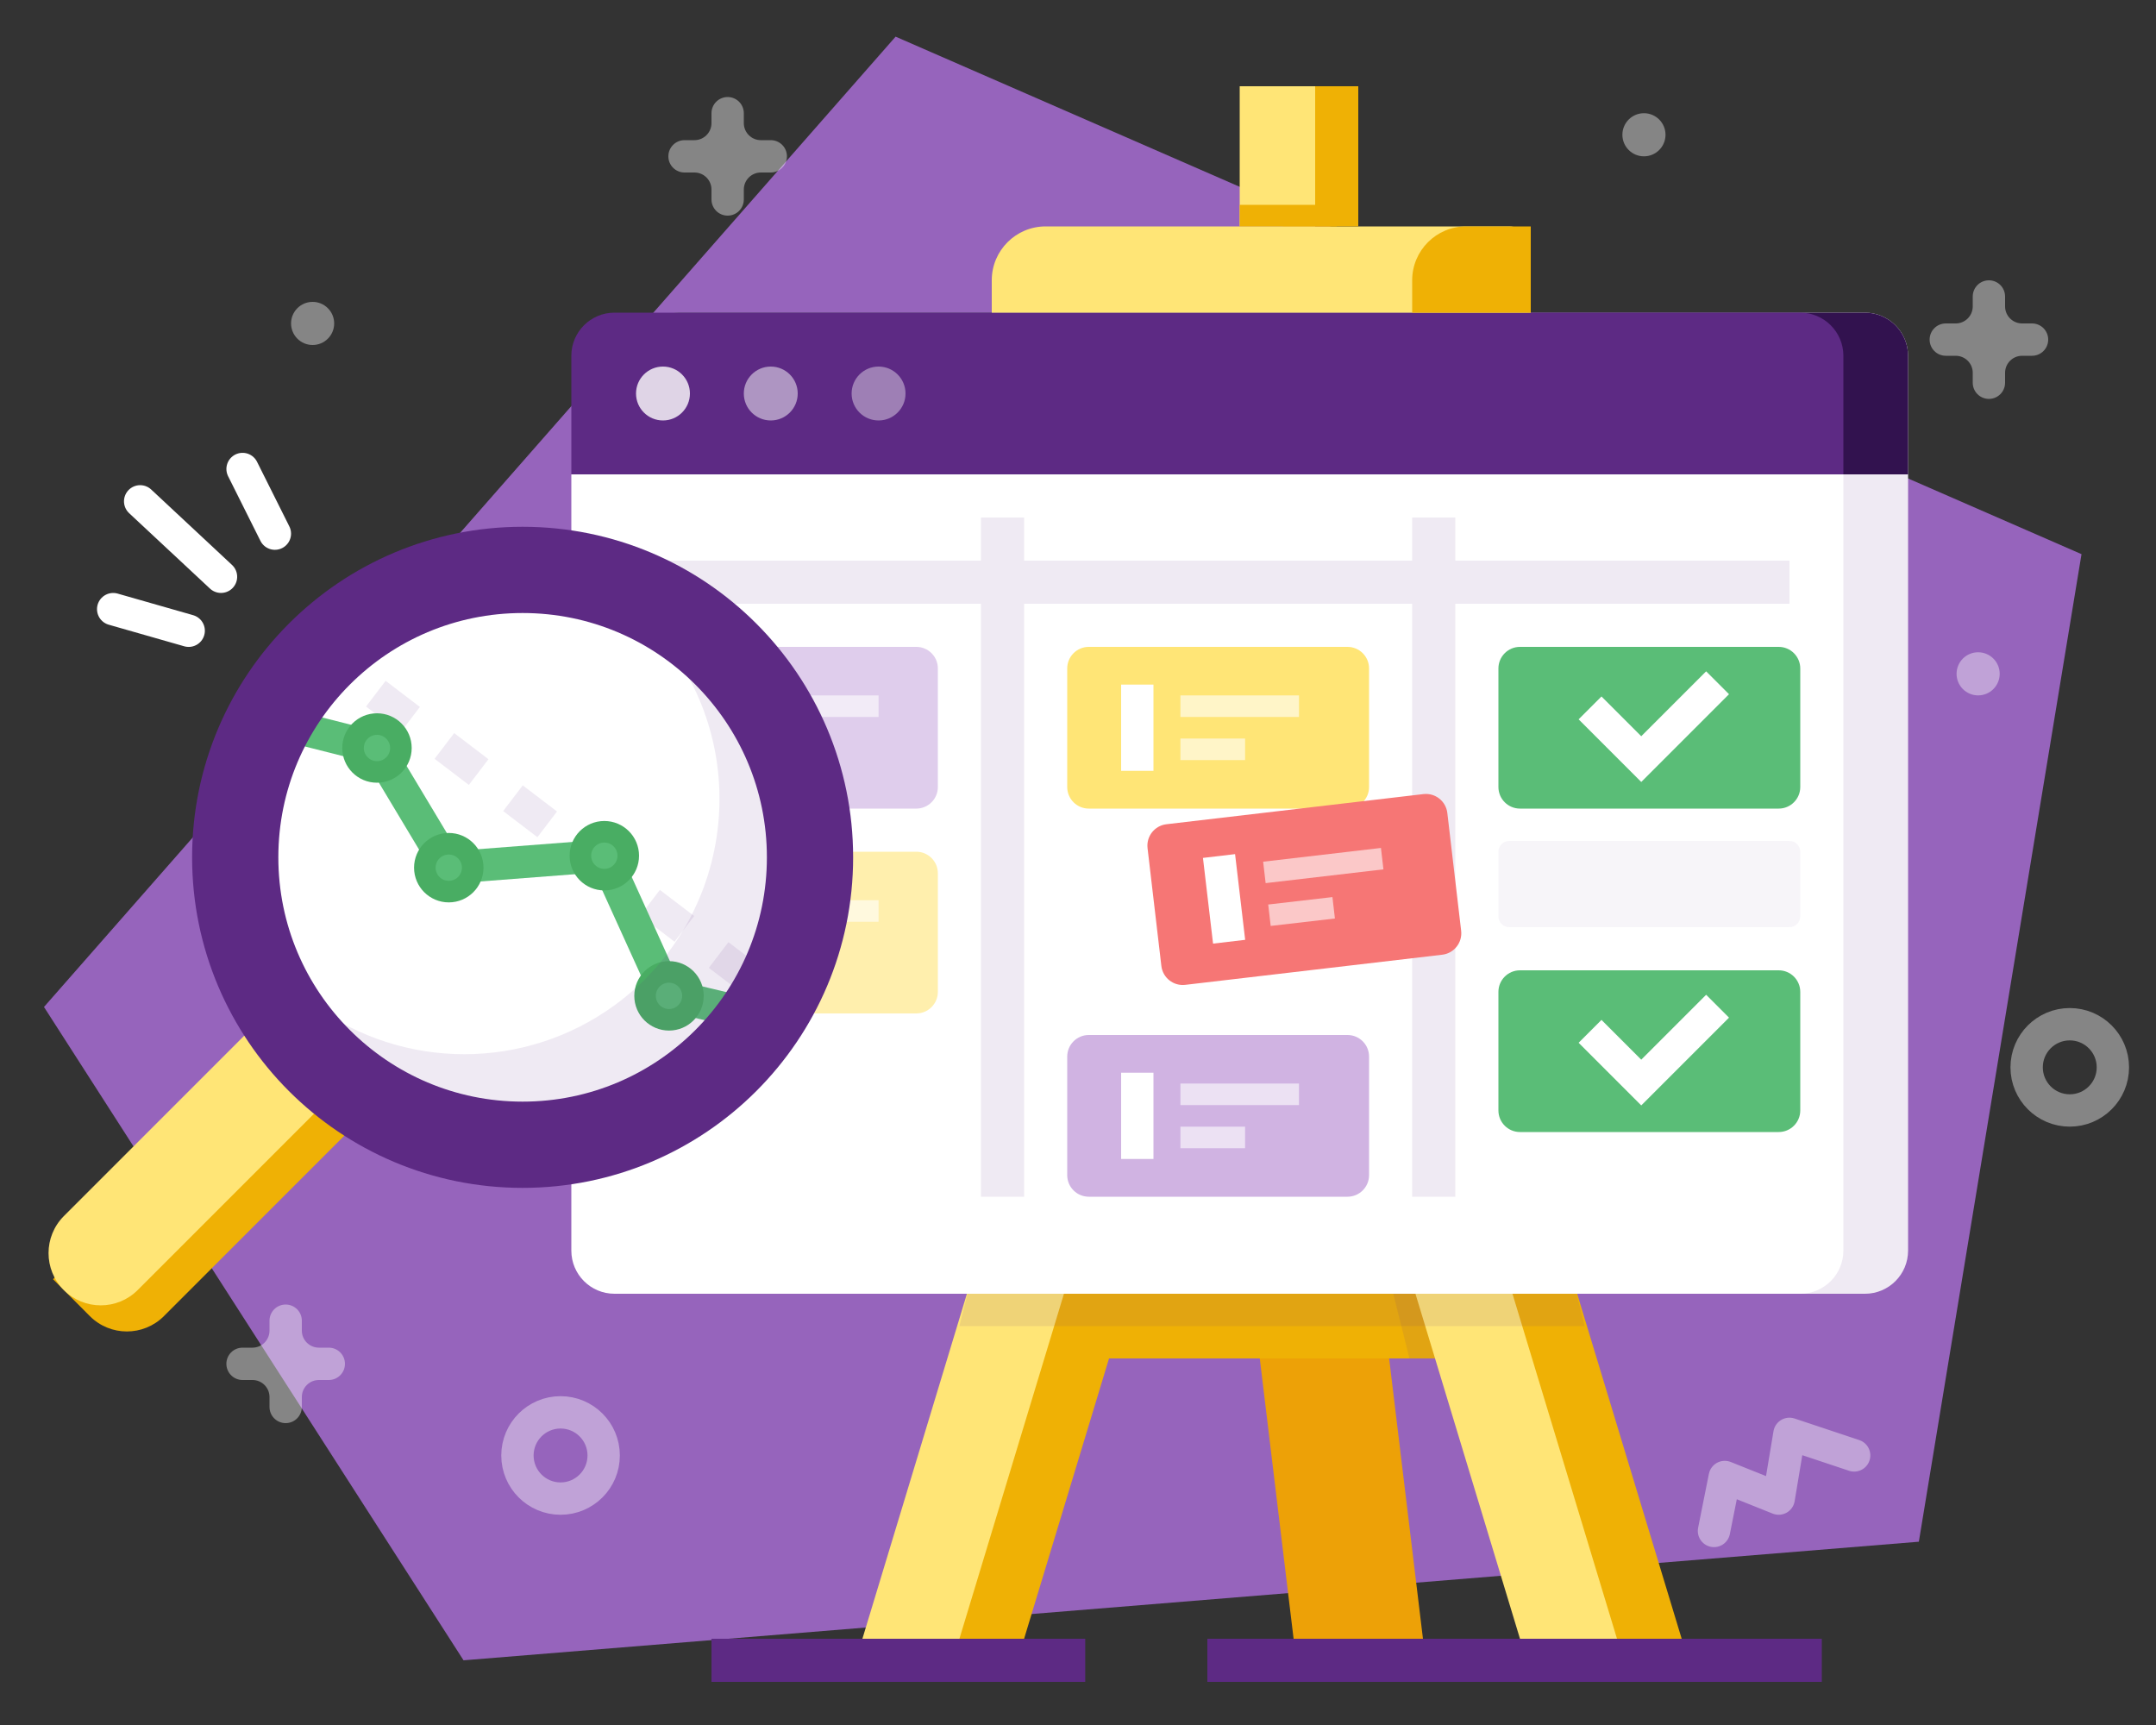 <?xml version="1.0" encoding="UTF-8" standalone="no"?>
<!DOCTYPE svg PUBLIC "-//W3C//DTD SVG 1.1//EN" "http://www.w3.org/Graphics/SVG/1.1/DTD/svg11.dtd">
<svg width="100%" height="100%" viewBox="0 0 1000 800" version="1.1" xmlns="http://www.w3.org/2000/svg" xmlns:xlink="http://www.w3.org/1999/xlink" xml:space="preserve" xmlns:serif="http://www.serif.com/" style="fill-rule:evenodd;clip-rule:evenodd;stroke-miterlimit:10;">
    <rect x="0" y="0" width="1000" height="800" fill="#333333" stroke="none"/>
    <g id="Layer-1" serif:id="Layer 1" transform="matrix(5,0,0,5,0,0)">
        <g transform="matrix(1,0,0,1,43,3.4)">
            <path d="M0,150.6L-38.92,90L40.08,0L150.09,48L135,139.6L0,150.6Z" style="fill:rgb(150,100,188);fill-rule:nonzero;"/>
        </g>
        <g transform="matrix(-1,0,0,1,113,94)">
            <path d="M-19,58L-7,58L0,0L-12,0L-19,58Z" style="fill:rgb(237,161,7);fill-rule:nonzero;"/>
        </g>
        <g transform="matrix(-1,0,0,1,86,152)">
            <path d="M-19,-33L-10,-33L0,0L-9,0L-19,-33Z" style="fill:rgb(239,177,5);fill-rule:nonzero;"/>
        </g>
        <g transform="matrix(-1,0,0,1,80,152)">
            <path d="M-19,-33L-10,-33L0,0L-9,0L-19,-33Z" style="fill:rgb(255,229,118);fill-rule:nonzero;"/>
        </g>
        <g transform="matrix(-1,0,0,1,101,126)">
            <path d="M-35,-7L-0.6,-7L1,0L-36,0L-35,-7Z" style="fill:rgb(239,177,5);fill-rule:nonzero;"/>
        </g>
        <g opacity="0.1">
            <g transform="matrix(-0.141,-0.99,-0.99,0.141,135.899,118.045)">
                <path d="M-8.031,0.035L-0.959,0.035L0.031,6.965L-7.147,6.222L-8.031,0.035Z" style="fill:rgb(93,42,132);fill-rule:nonzero;"/>
            </g>
        </g>
        <g transform="matrix(-1,0,0,1,147,152)">
            <path d="M1,-33L10,-33L0,0L-9,0L1,-33Z" style="fill:rgb(239,177,5);fill-rule:nonzero;"/>
        </g>
        <g transform="matrix(-1,0,0,1,141,152)">
            <path d="M1,-33L10,-33L0,0L-9,0L1,-33Z" style="fill:rgb(255,229,118);fill-rule:nonzero;"/>
        </g>
        <g opacity="0.1">
            <g transform="matrix(1,0,0,1,136,123)">
                <path d="M10,-4L-46,-4L-47,0L11,0L10,-4Z" style="fill:rgb(93,42,132);fill-rule:nonzero;"/>
            </g>
        </g>
        <g transform="matrix(1,0,0,1,63,120)">
            <path d="M0,-91L110,-91C112.209,-91 114,-89.209 114,-87L114,-4C114,-1.791 112.209,0 110,0L0,0C-2.209,0 -4,-1.791 -4,-4L-4,-87C-4,-89.209 -2.209,-91 0,-91" style="fill:white;fill-rule:nonzero;"/>
        </g>
        <g opacity="0.1">
            <g transform="matrix(1,0,0,1,63,120)">
                <path d="M0,-91L110,-91C112.209,-91 114,-89.209 114,-87L114,-4C114,-1.791 112.209,0 110,0L0,0C-2.209,0 -4,-1.791 -4,-4L-4,-87C-4,-89.209 -2.209,-91 0,-91" style="fill:rgb(93,42,132);fill-rule:nonzero;"/>
            </g>
        </g>
        <g transform="matrix(1,0,0,1,173,44)">
            <path d="M0,-15L-110,-15C-112.209,-15 -114,-13.209 -114,-11L-114,0L4,0L4,-11C4,-13.209 2.209,-15 0,-15" style="fill:rgb(50,18,79);fill-rule:nonzero;"/>
        </g>
        <g transform="matrix(1,0,0,1,171,120)">
            <path d="M0,-76L0,-4C0,-1.791 -1.791,0 -4,0L-114,0C-116.209,0 -118,-1.791 -118,-4L-118,-76" style="fill:white;fill-rule:nonzero;"/>
        </g>
        <g transform="matrix(1,0,0,1,167,44)">
            <path d="M0,-15L-110,-15C-112.209,-15 -114,-13.209 -114,-11L-114,0L4,0L4,-11C4,-13.209 2.209,-15 0,-15" style="fill:rgb(93,42,132);fill-rule:nonzero;"/>
        </g>
        <g opacity="0.8">
            <g transform="matrix(-1,0,0,1,61.5,39)">
                <path d="M0,-5C-1.381,-5 -2.5,-3.881 -2.5,-2.5C-2.5,-1.119 -1.381,0 0,0C1.381,0 2.5,-1.119 2.5,-2.5C2.5,-3.881 1.381,-5 0,-5" style="fill:white;fill-rule:nonzero;"/>
            </g>
        </g>
        <g opacity="0.5">
            <g transform="matrix(-1,0,0,1,71.5,39)">
                <path d="M0,-5C-1.381,-5 -2.5,-3.881 -2.5,-2.5C-2.5,-1.119 -1.381,0 0,0C1.381,0 2.5,-1.119 2.5,-2.5C2.5,-3.881 1.381,-5 0,-5" style="fill:white;fill-rule:nonzero;"/>
            </g>
        </g>
        <g opacity="0.4">
            <g transform="matrix(-1,0,0,1,81.5,39)">
                <path d="M0,-5C-1.381,-5 -2.5,-3.881 -2.5,-2.5C-2.5,-1.119 -1.381,0 0,0C1.381,0 2.5,-1.119 2.5,-2.5C2.5,-3.881 1.381,-5 0,-5" style="fill:white;fill-rule:nonzero;"/>
            </g>
        </g>
        <g transform="matrix(1,0,0,1,140,29)">
            <path d="M0,-8L-43,-8C-45.761,-8 -48,-5.761 -48,-3L-48,0L2,0L2,-6C2,-7.104 1.104,-8 0,-8" style="fill:rgb(255,229,118);fill-rule:nonzero;"/>
        </g>
        <g transform="matrix(-1,0,0,1,131,29)">
            <path d="M-11,-8L-5,-8C-2.238,-8 0,-5.761 0,-3L0,0L-11,0" style="fill:rgb(239,177,5);fill-rule:nonzero;"/>
        </g>
        <g transform="matrix(1,0,0,1,119,21)">
            <path d="M0,-13L0,0L7,0L7,-13" style="fill:rgb(239,177,5);fill-rule:nonzero;"/>
        </g>
        <g transform="matrix(1,0,0,1,115,21)">
            <path d="M0,-13L0,0L7,0L7,-13" style="fill:rgb(255,229,118);fill-rule:nonzero;"/>
        </g>
        <g transform="matrix(1,0,0,1,115,20)">
            <path d="M0,0L9,0" style="fill:none;fill-rule:nonzero;stroke:rgb(239,177,5);stroke-width:2px;"/>
        </g>
        <g transform="matrix(1,0,0,1,114,154)">
            <path d="M0,0L53,0" style="fill:none;fill-rule:nonzero;stroke:rgb(93,42,132);stroke-width:4px;stroke-linecap:square;stroke-linejoin:round;stroke-miterlimit:4;"/>
        </g>
        <g transform="matrix(1,0,0,1,68,154)">
            <path d="M0,0L30.67,0" style="fill:none;fill-rule:nonzero;stroke:rgb(93,42,132);stroke-width:4px;stroke-linecap:square;stroke-linejoin:round;stroke-miterlimit:4;"/>
        </g>
        <g transform="matrix(1,0,0,1,101,75)">
            <path d="M0,-15L24,-15C25.104,-15 26,-14.104 26,-13L26,-2C26,-0.896 25.104,0 24,0L0,0C-1.104,0 -2,-0.896 -2,-2L-2,-13C-2,-14.104 -1.104,-15 0,-15" style="fill:rgb(255,229,118);fill-rule:nonzero;"/>
        </g>
        <g opacity="0.6">
            <g transform="matrix(1,0,0,1,101,111)">
                <path d="M0,-15L24,-15C25.104,-15 26,-14.104 26,-13L26,-2C26,-0.896 25.104,0 24,0L0,0C-1.104,0 -2,-0.896 -2,-2L-2,-13C-2,-14.104 -1.104,-15 0,-15" style="fill:rgb(176,129,207);fill-rule:nonzero;"/>
            </g>
        </g>
        <g opacity="0.4">
            <g transform="matrix(1,0,0,1,61,75)">
                <path d="M0,-15L24,-15C25.104,-15 26,-14.104 26,-13L26,-2C26,-0.896 25.104,0 24,0L0,0C-1.104,0 -2,-0.896 -2,-2L-2,-13C-2,-14.104 -1.104,-15 0,-15" style="fill:rgb(176,129,207);fill-rule:nonzero;"/>
            </g>
        </g>
        <g transform="matrix(1,0,0,1,141,75)">
            <path d="M0,-15L24,-15C25.104,-15 26,-14.104 26,-13L26,-2C26,-0.896 25.104,0 24,0L0,0C-1.104,0 -2,-0.896 -2,-2L-2,-13C-2,-14.104 -1.104,-15 0,-15" style="fill:rgb(90,189,119);fill-rule:nonzero;"/>
        </g>
        <g transform="matrix(1,0,0,1,141,105)">
            <path d="M0,-15L24,-15C25.104,-15 26,-14.104 26,-13L26,-2C26,-0.896 25.104,0 24,0L0,0C-1.104,0 -2,-0.896 -2,-2L-2,-13C-2,-14.104 -1.104,-15 0,-15" style="fill:rgb(90,189,119);fill-rule:nonzero;"/>
        </g>
        <g opacity="0.05">
            <g transform="matrix(1,0,0,1,140,86)">
                <path d="M0,-8L26,-8C26.553,-8 27,-7.552 27,-7L27,-1C27,-0.447 26.553,0 26,0L0,0C-0.553,0 -1,-0.447 -1,-1L-1,-7C-1,-7.552 -0.553,-8 0,-8" style="fill:rgb(93,42,132);fill-rule:nonzero;"/>
            </g>
        </g>
        <g opacity="0.1">
            <g>
                <clipPath id="_clip1">
                    <rect x="60" y="48" width="106" height="63" clip-rule="nonzero"/>
                </clipPath>
                <g clip-path="url(#_clip1)">
                    <g transform="matrix(1,0,0,1,60,54)">
                        <path d="M0,0L106,0" style="fill:none;fill-rule:nonzero;stroke:rgb(93,42,132);stroke-width:4px;"/>
                    </g>
                    <g transform="matrix(0,1,1,0,164.5,79.5)">
                        <path d="M-31.5,-31.5L31.5,-31.5" style="fill:none;fill-rule:nonzero;stroke:rgb(93,42,132);stroke-width:4px;"/>
                    </g>
                    <g transform="matrix(0,1,1,0,124.5,79.5)">
                        <path d="M-31.5,-31.5L31.5,-31.5" style="fill:none;fill-rule:nonzero;stroke:rgb(93,42,132);stroke-width:4px;"/>
                    </g>
                </g>
            </g>
        </g>
        <g transform="matrix(1,0,0,1,147.5,68.08)">
            <path d="M0,-2.42L4.75,2.33L11.83,-4.75" style="fill:none;fill-rule:nonzero;stroke:white;stroke-width:3px;"/>
        </g>
        <g transform="matrix(1,0,0,1,147.5,98.08)">
            <path d="M0,-2.42L4.75,2.33L11.83,-4.75" style="fill:none;fill-rule:nonzero;stroke:white;stroke-width:3px;"/>
        </g>
        <g transform="matrix(1,0,0,1,108.205,88.552)">
            <path d="M0,-12.101L23.837,-14.897C24.934,-15.026 25.928,-14.241 26.056,-13.143L27.338,-2.218C27.466,-1.122 26.681,-0.127 25.584,0.001L1.747,2.796C0.65,2.925 -0.343,2.14 -0.472,1.044L-1.753,-9.882C-1.882,-10.979 -1.097,-11.973 0,-12.101" style="fill:rgb(246,118,117);fill-rule:nonzero;"/>
        </g>
        <g transform="matrix(0.117,0.993,0.993,-0.117,117.442,82.442)">
            <path d="M-3.533,-3.975L4.472,-3.975" style="fill:none;fill-rule:nonzero;stroke:white;stroke-width:3px;"/>
        </g>
        <g opacity="0.6">
            <g transform="matrix(0.993,-0.116,-0.116,-0.993,117.402,81.551)">
                <clipPath id="_clip2">
                    <path d="M-0.268,-0.333L10.818,-1.631L11.198,1.613L0.112,2.911L-0.268,-0.333Z" clip-rule="nonzero"/>
                </clipPath>
                <g clip-path="url(#_clip2)">
                    <path d="M-0.037,0.64L10.967,0.64" style="fill:none;fill-rule:nonzero;stroke:white;stroke-width:2px;"/>
                </g>
            </g>
        </g>
        <g opacity="0.6">
            <g transform="matrix(0.993,-0.115,-0.115,-0.993,117.819,85.23)">
                <clipPath id="_clip3">
                    <path d="M-0.248,-0.63L5.901,-1.34L6.208,1.319L0.059,2.03L-0.248,-0.63Z" clip-rule="nonzero"/>
                </clipPath>
                <g clip-path="url(#_clip3)">
                    <path d="M-0.02,0.344L5.98,0.344" style="fill:none;fill-rule:nonzero;stroke:white;stroke-width:2px;"/>
                </g>
            </g>
        </g>
        <g transform="matrix(0,1,1,0,109.5,67.5)">
            <path d="M-4,-4L4,-4" style="fill:none;fill-rule:nonzero;stroke:white;stroke-width:3px;"/>
        </g>
        <g opacity="0.6">
            <g transform="matrix(1,0,0,1,109.5,65.5)">
                <clipPath id="_clip4">
                    <rect x="0" y="-1" width="11" height="2" clip-rule="nonzero"/>
                </clipPath>
                <g clip-path="url(#_clip4)">
                    <path d="M0,0L11,0" style="fill:none;fill-rule:nonzero;stroke:white;stroke-width:2px;"/>
                </g>
            </g>
        </g>
        <g opacity="0.6">
            <g transform="matrix(1,0,0,1,109.5,69.5)">
                <clipPath id="_clip5">
                    <rect x="0" y="-1" width="6" height="2" clip-rule="nonzero"/>
                </clipPath>
                <g clip-path="url(#_clip5)">
                    <path d="M0,0L6,0" style="fill:none;fill-rule:nonzero;stroke:white;stroke-width:2px;"/>
                </g>
            </g>
        </g>
        <g transform="matrix(0,1,1,0,70.5,67.5)">
            <path d="M-4,-4L4,-4" style="fill:none;fill-rule:nonzero;stroke:white;stroke-width:3px;"/>
        </g>
        <g opacity="0.6">
            <g transform="matrix(1,0,0,1,70.5,65.5)">
                <clipPath id="_clip6">
                    <rect x="0" y="-1" width="11" height="2" clip-rule="nonzero"/>
                </clipPath>
                <g clip-path="url(#_clip6)">
                    <path d="M0,0L11,0" style="fill:none;fill-rule:nonzero;stroke:white;stroke-width:2px;"/>
                </g>
            </g>
        </g>
        <g opacity="0.6">
            <g transform="matrix(1,0,0,1,70.5,69.5)">
                <clipPath id="_clip7">
                    <rect x="0" y="-1" width="6" height="2" clip-rule="nonzero"/>
                </clipPath>
                <g clip-path="url(#_clip7)">
                    <path d="M0,0L6,0" style="fill:none;fill-rule:nonzero;stroke:white;stroke-width:2px;"/>
                </g>
            </g>
        </g>
        <g opacity="0.6">
            <g transform="matrix(1,0,0,1,61,94)">
                <path d="M0,-15L24,-15C25.104,-15 26,-14.104 26,-13L26,-2C26,-0.896 25.104,0 24,0L0,0C-1.104,0 -2,-0.896 -2,-2L-2,-13C-2,-14.104 -1.104,-15 0,-15" style="fill:rgb(255,229,118);fill-rule:nonzero;"/>
            </g>
        </g>
        <g transform="matrix(0,1,1,0,70.5,86.5)">
            <path d="M-4,-4L4,-4" style="fill:none;fill-rule:nonzero;stroke:white;stroke-width:3px;"/>
        </g>
        <g opacity="0.6">
            <g transform="matrix(1,0,0,1,70.5,84.5)">
                <clipPath id="_clip8">
                    <rect x="0" y="-1" width="11" height="2" clip-rule="nonzero"/>
                </clipPath>
                <g clip-path="url(#_clip8)">
                    <path d="M0,0L11,0" style="fill:none;fill-rule:nonzero;stroke:white;stroke-width:2px;"/>
                </g>
            </g>
        </g>
        <g opacity="0.6">
            <g transform="matrix(1,0,0,1,70.5,88.5)">
                <clipPath id="_clip9">
                    <rect x="0" y="-1" width="6" height="2" clip-rule="nonzero"/>
                </clipPath>
                <g clip-path="url(#_clip9)">
                    <path d="M0,0L6,0" style="fill:none;fill-rule:nonzero;stroke:white;stroke-width:2px;"/>
                </g>
            </g>
        </g>
        <g transform="matrix(0,1,1,0,109.5,103.5)">
            <path d="M-4,-4L4,-4" style="fill:none;fill-rule:nonzero;stroke:white;stroke-width:3px;"/>
        </g>
        <g opacity="0.6">
            <g transform="matrix(1,0,0,1,109.5,101.5)">
                <clipPath id="_clip10">
                    <rect x="0" y="-1" width="11" height="2" clip-rule="nonzero"/>
                </clipPath>
                <g clip-path="url(#_clip10)">
                    <path d="M0,0L11,0" style="fill:none;fill-rule:nonzero;stroke:white;stroke-width:2px;"/>
                </g>
            </g>
        </g>
        <g opacity="0.6">
            <g transform="matrix(1,0,0,1,109.5,105.5)">
                <clipPath id="_clip11">
                    <rect x="0" y="-1" width="6" height="2" clip-rule="nonzero"/>
                </clipPath>
                <g clip-path="url(#_clip11)">
                    <path d="M0,0L6,0" style="fill:none;fill-rule:nonzero;stroke:white;stroke-width:2px;"/>
                </g>
            </g>
        </g>
        <g transform="matrix(1,0,0,1,8.34,80.4)">
            <path d="M0,41.68L-3.42,38.25L36.71,-1.89L43.57,4.97L6.86,41.68C4.964,43.57 1.896,43.57 0,41.68" style="fill:rgb(239,177,5);fill-rule:nonzero;"/>
        </g>
        <g transform="matrix(1,0,0,1,5.92,77.978)">
            <path d="M0,41.682C-1.889,39.786 -1.889,36.718 0,34.822L36.71,-1.888L43.57,4.962L6.85,41.682C4.957,43.57 1.893,43.57 0,41.682" style="fill:rgb(255,229,118);fill-rule:nonzero;"/>
        </g>
        <g transform="matrix(-1,0,0,1,48.48,106.18)">
            <path d="M0,-53.32C-14.724,-53.32 -26.66,-41.384 -26.66,-26.66C-26.66,-11.936 -14.724,0 0,0C14.724,0 26.66,-11.936 26.66,-26.66C26.66,-41.384 14.724,-53.32 0,-53.32" style="fill:white;fill-rule:nonzero;"/>
        </g>
        <g transform="matrix(-1,0,0,1,48.48,101.33)">
            <path d="M0,-43.62C-12.045,-43.62 -21.81,-33.855 -21.81,-21.81C-21.81,-9.765 -12.045,0 0,0C12.045,0 21.81,-9.765 21.81,-21.81C21.81,-33.855 12.045,-43.62 0,-43.62" style="fill:white;fill-rule:nonzero;"/>
        </g>
        <g opacity="0.1">
            <g transform="matrix(0.795,0.606,0.606,-0.795,42.493,50.046)">
                <clipPath id="_clip12">
                    <path d="M13.993,-42.954L48.847,-16.398L28.007,10.954L-6.847,-15.602L13.993,-42.954Z" clip-rule="nonzero"/>
                </clipPath>
                <g clip-path="url(#_clip12)">
                    <path d="M-5.401,-16L47.401,-16" style="fill:none;fill-rule:nonzero;stroke:rgb(93,42,132);stroke-width:3px;stroke-dasharray:4,4;"/>
                </g>
            </g>
        </g>
        <g transform="matrix(1,0,0,1,23.09,94.42)">
            <path d="M0,-28.04L11.88,-25.04L18.54,-13.94L32.97,-15.05L38.82,-2.16L47.88,0" style="fill:none;fill-rule:nonzero;stroke:rgb(90,189,119);stroke-width:3px;"/>
        </g>
        <g transform="matrix(-1,0,0,1,62.06,94.589)">
            <ellipse cx="0" cy="-2.22" rx="2.22" ry="2.22" style="fill:none;stroke:rgb(73,173,99);stroke-width:2px;"/>
        </g>
        <g transform="matrix(-1,0,0,1,56.06,81.59)">
            <circle cx="0" cy="-2.22" r="2.22" style="fill:none;stroke:rgb(73,173,99);stroke-width:2px;"/>
        </g>
        <g transform="matrix(-1,0,0,1,34.97,71.6)">
            <circle cx="0" cy="-2.22" r="2.22" style="fill:none;stroke:rgb(73,173,99);stroke-width:2px;"/>
        </g>
        <g transform="matrix(-1,0,0,1,41.63,82.7)">
            <circle cx="0" cy="-2.22" r="2.22" style="fill:none;stroke:rgb(73,173,99);stroke-width:2px;"/>
        </g>
        <g opacity="0.1">
            <g transform="matrix(1,0,0,1,62.2,106.192)">
                <path d="M0,-46.022C7.699,-35.458 5.376,-20.651 -5.188,-12.952C-13.496,-6.897 -24.762,-6.897 -33.07,-12.952C-25.396,-2.363 -10.59,0 0,-7.673C10.589,-15.348 12.953,-30.154 5.278,-40.744C3.809,-42.771 2.027,-44.553 0,-46.022" style="fill:rgb(93,42,132);fill-rule:nonzero;"/>
            </g>
        </g>
        <g transform="matrix(-1,0,0,1,48.48,106.18)">
            <circle cx="0" cy="-26.66" r="26.66" style="fill:none;stroke:rgb(93,42,132);stroke-width:8px;stroke-linecap:square;stroke-linejoin:round;stroke-miterlimit:4;"/>
        </g>
        <g transform="matrix(0.731,0.682,0.682,-0.731,16.397,44.883)">
            <path d="M-1.38,-3.5L8.88,-3.5" style="fill:none;fill-rule:nonzero;stroke:white;stroke-width:3px;stroke-linecap:round;stroke-linejoin:round;stroke-miterlimit:4;"/>
        </g>
        <g transform="matrix(0.447,0.894,0.894,-0.447,26.012,43.817)">
            <path d="M-1.854,-3L4.854,-3" style="fill:none;fill-rule:nonzero;stroke:white;stroke-width:3px;stroke-linecap:round;stroke-linejoin:round;stroke-miterlimit:4;"/>
        </g>
        <g transform="matrix(-0.962,-0.275,-0.275,0.962,10.909,55.577)">
            <path d="M-7.14,1L0.14,1" style="fill:none;fill-rule:nonzero;stroke:white;stroke-width:3px;stroke-linecap:round;stroke-linejoin:round;stroke-miterlimit:4;"/>
        </g>
        <g opacity="0.4">
            <g transform="matrix(-1,0,0,1,52,139)">
                <circle cx="0" cy="-4" r="4" style="fill:none;stroke:white;stroke-width:3px;stroke-linecap:round;stroke-linejoin:round;stroke-miterlimit:4;"/>
            </g>
        </g>
        <g opacity="0.4">
            <g transform="matrix(-1,0,0,1,192,103)">
                <circle cx="0" cy="-4" r="4" style="fill:none;stroke:white;stroke-width:3px;stroke-linecap:round;stroke-linejoin:round;stroke-miterlimit:4;"/>
            </g>
        </g>
        <g opacity="0.4">
            <g transform="matrix(1,0,0,1,71.5,16)">
                <path d="M0,-3L-0.92,-3C-1.792,-3 -2.5,-3.708 -2.5,-4.58L-2.5,-5.5C-2.5,-6.329 -3.171,-7 -4,-7C-4.829,-7 -5.5,-6.329 -5.5,-5.5L-5.5,-4.58C-5.5,-3.708 -6.208,-3 -7.08,-3L-8,-3C-8.829,-3 -9.5,-2.329 -9.5,-1.5C-9.5,-0.671 -8.829,0 -8,0L-7.08,0C-6.208,0 -5.5,0.708 -5.5,1.58L-5.5,2.5C-5.5,3.329 -4.829,4 -4,4C-3.171,4 -2.5,3.329 -2.5,2.5L-2.5,1.58C-2.5,0.708 -1.792,0 -0.92,0L0,0C0.829,0 1.5,-0.671 1.5,-1.5C1.5,-2.329 0.829,-3 0,-3" style="fill:white;fill-rule:nonzero;"/>
            </g>
        </g>
        <g opacity="0.4">
            <g transform="matrix(1,0,0,1,188.5,33)">
                <path d="M0,-3L-0.92,-3C-1.793,-3 -2.5,-3.708 -2.5,-4.58L-2.5,-5.5C-2.5,-6.329 -3.172,-7 -4,-7C-4.828,-7 -5.5,-6.329 -5.5,-5.5L-5.5,-4.58C-5.5,-3.708 -6.207,-3 -7.08,-3L-8,-3C-8.828,-3 -9.5,-2.329 -9.5,-1.5C-9.5,-0.671 -8.828,0 -8,0L-7.08,0C-6.207,0 -5.5,0.708 -5.5,1.58L-5.5,2.5C-5.5,3.329 -4.828,4 -4,4C-3.172,4 -2.5,3.329 -2.5,2.5L-2.5,1.58C-2.5,0.708 -1.793,0 -0.92,0L0,0C0.828,0 1.5,-0.671 1.5,-1.5C1.5,-2.329 0.828,-3 0,-3" style="fill:white;fill-rule:nonzero;"/>
            </g>
        </g>
        <g opacity="0.4">
            <g transform="matrix(1,0,0,1,30.5,128)">
                <path d="M0,-3L-0.92,-3C-1.792,-3 -2.5,-3.707 -2.5,-4.58L-2.5,-5.5C-2.5,-6.328 -3.171,-7 -4,-7C-4.829,-7 -5.5,-6.328 -5.5,-5.5L-5.5,-4.58C-5.5,-3.707 -6.208,-3 -7.08,-3L-8,-3C-8.829,-3 -9.5,-2.328 -9.5,-1.5C-9.5,-0.672 -8.829,0 -8,0L-7.08,0C-6.208,0 -5.5,0.707 -5.5,1.58L-5.5,2.5C-5.5,3.328 -4.829,4 -4,4C-3.171,4 -2.5,3.328 -2.5,2.5L-2.5,1.58C-2.5,0.707 -1.792,0 -0.92,0L0,0C0.829,0 1.5,-0.672 1.5,-1.5C1.5,-2.328 0.829,-3 0,-3" style="fill:white;fill-rule:nonzero;"/>
            </g>
        </g>
        <g opacity="0.4">
            <g transform="matrix(0.196,-0.981,-0.981,-0.196,168.638,144.756)">
                <path d="M0.813,9.991L5.912,9.991L4.931,4.696L11.011,4.892L10.226,-1.383" style="fill:none;fill-rule:nonzero;stroke:white;stroke-width:3px;stroke-linecap:round;stroke-linejoin:round;stroke-miterlimit:4;"/>
            </g>
        </g>
        <g opacity="0.4">
            <g transform="matrix(-1,0,0,1,29,32)">
                <path d="M0,-4C-1.104,-4 -2,-3.104 -2,-2C-2,-0.896 -1.104,0 0,0C1.104,0 2,-0.896 2,-2C2,-3.104 1.104,-4 0,-4" style="fill:white;fill-rule:nonzero;"/>
            </g>
        </g>
        <g opacity="0.4">
            <g transform="matrix(-1,0,0,1,152.5,14.5)">
                <path d="M0,-4C-1.104,-4 -2,-3.104 -2,-2C-2,-0.896 -1.104,0 0,0C1.104,0 2,-0.896 2,-2C2,-3.104 1.104,-4 0,-4" style="fill:white;fill-rule:nonzero;"/>
            </g>
        </g>
        <g opacity="0.4">
            <g transform="matrix(-1,0,0,1,183.5,64.5)">
                <path d="M0,-4C-1.104,-4 -2,-3.104 -2,-2C-2,-0.896 -1.104,0 0,0C1.104,0 2,-0.896 2,-2C2,-3.104 1.104,-4 0,-4" style="fill:white;fill-rule:nonzero;"/>
            </g>
        </g>
    </g>
</svg>